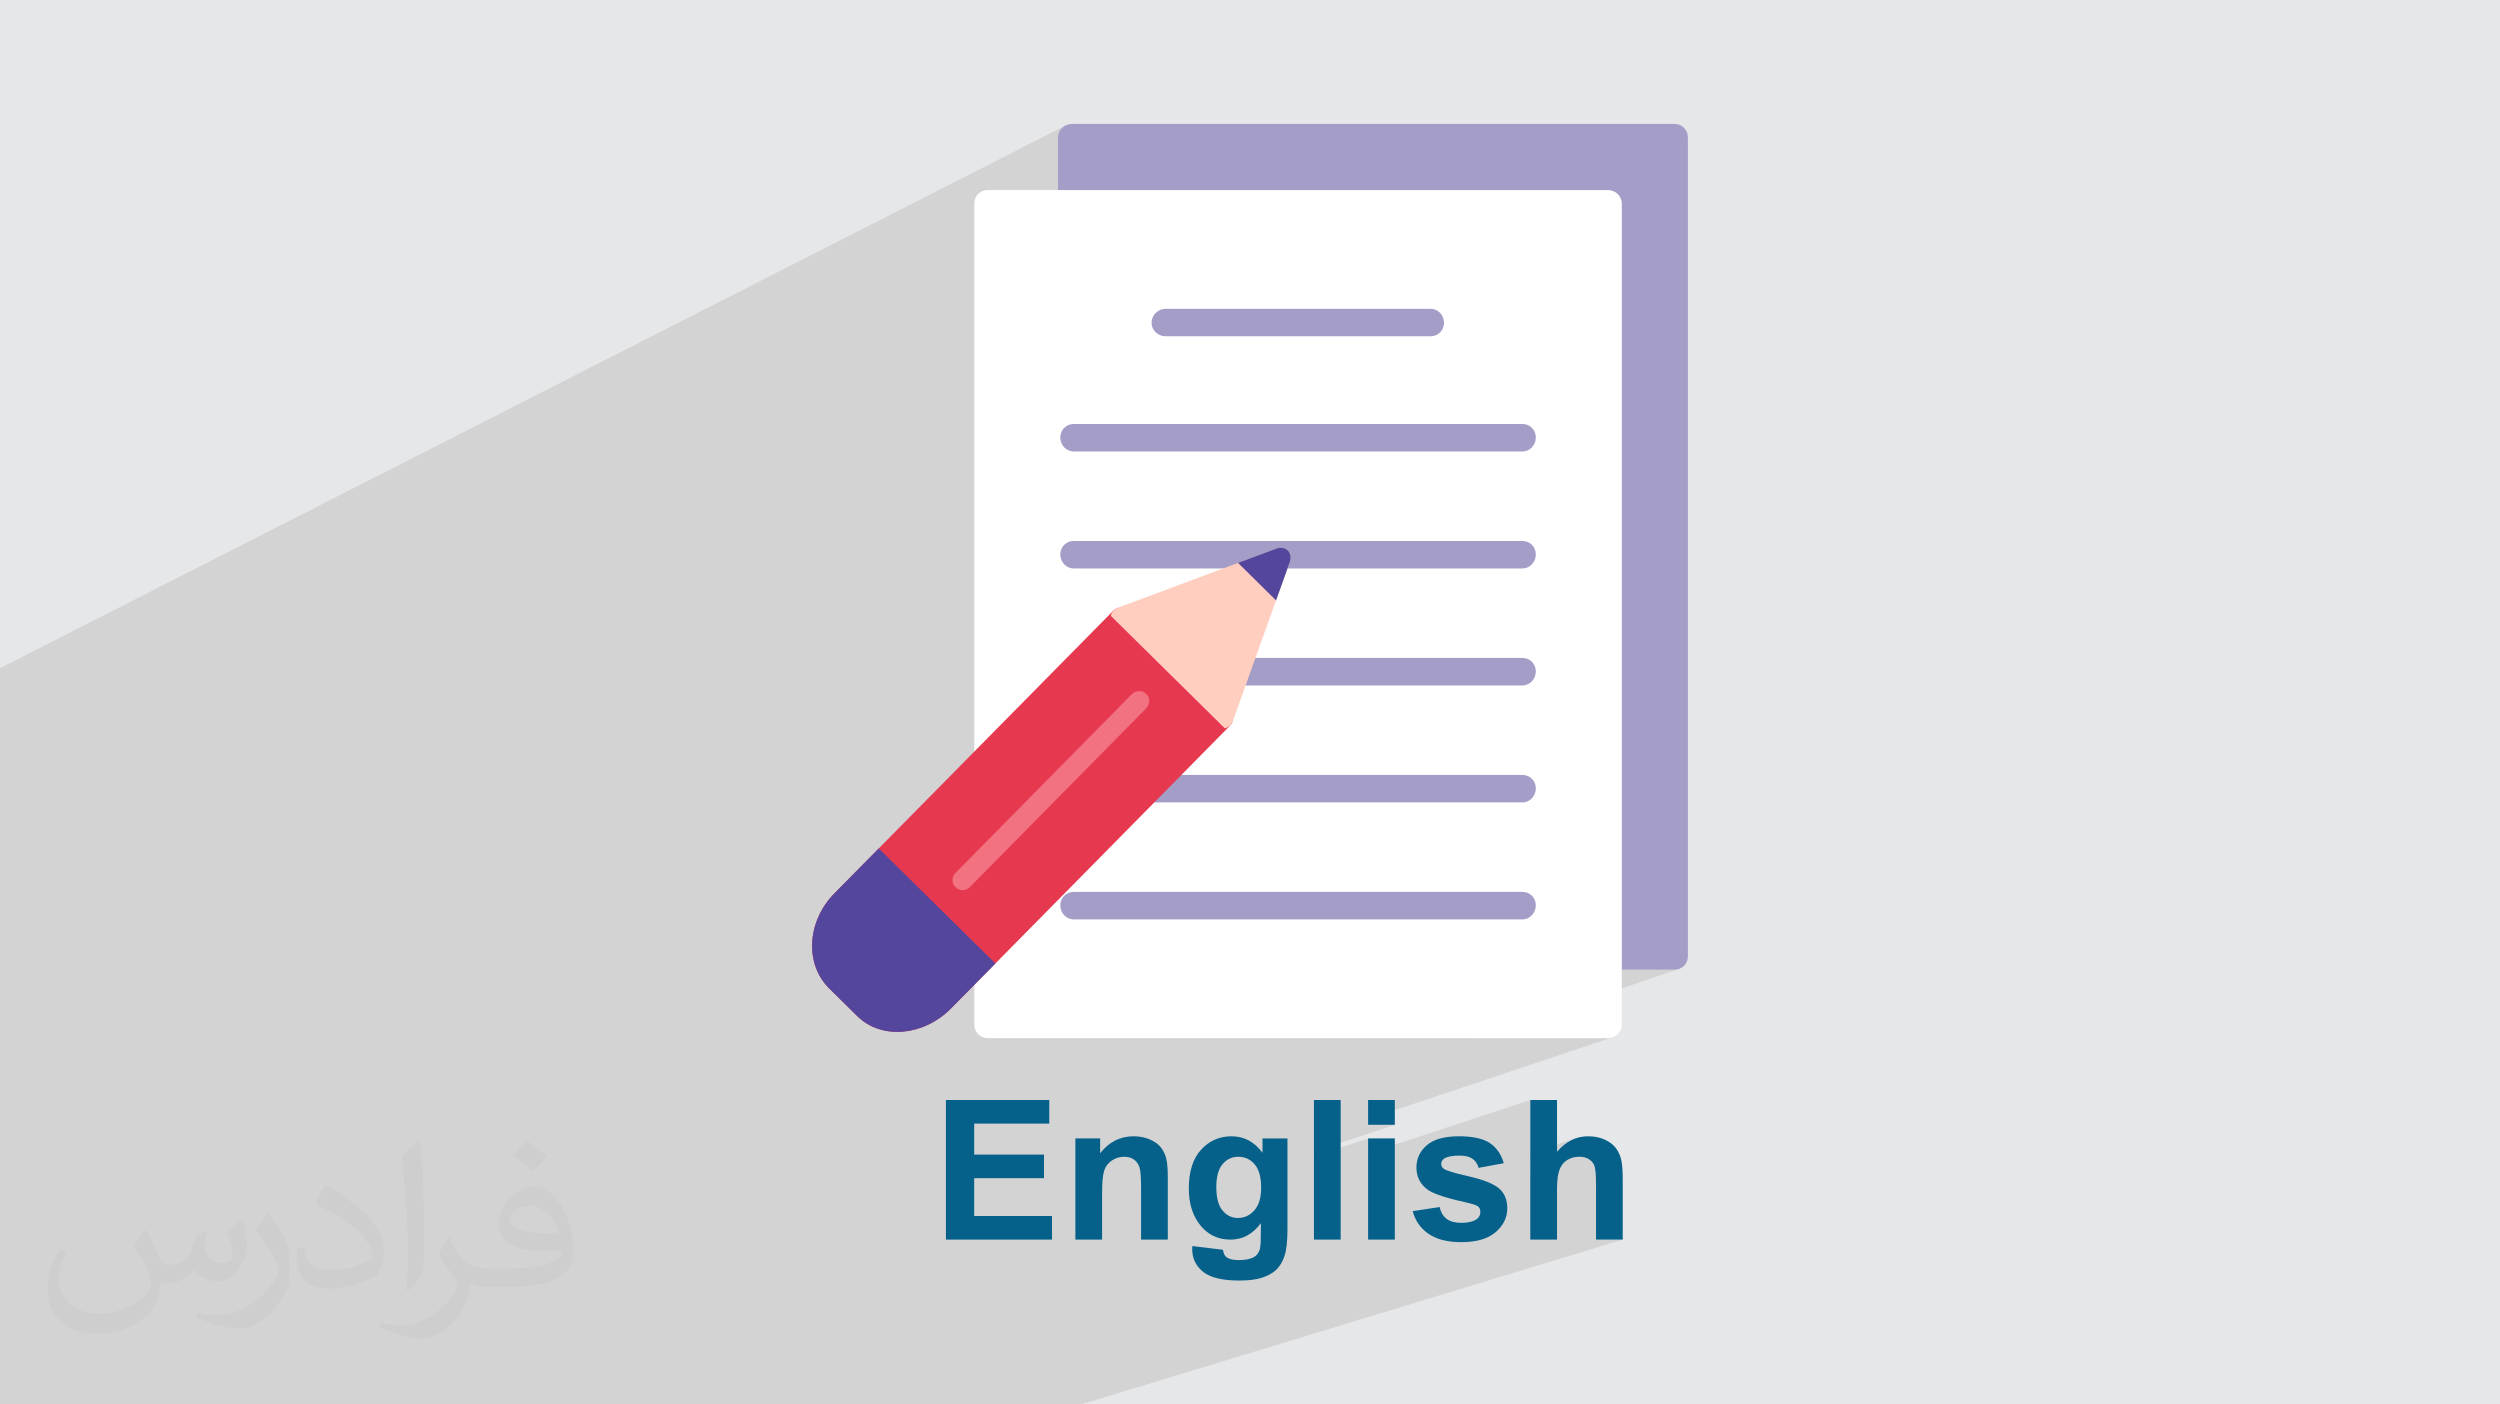 <?xml version="1.0" encoding="UTF-8"?>
<!DOCTYPE svg PUBLIC "-//W3C//DTD SVG 1.0//EN" "http://www.w3.org/TR/2001/REC-SVG-20010904/DTD/svg10.dtd">
<!-- Creator: CorelDRAW -->
<svg xmlns="http://www.w3.org/2000/svg" xml:space="preserve" width="94.192mm" height="52.917mm" version="1.0" style="shape-rendering:geometricPrecision; text-rendering:geometricPrecision; image-rendering:optimizeQuality; fill-rule:evenodd; clip-rule:evenodd"
viewBox="0 0 9404.92 5283.66"
 xmlns:xlink="http://www.w3.org/1999/xlink"
 xmlns:xodm="http://www.corel.com/coreldraw/odm/2003">
 <defs>
  <style type="text/css">
   <![CDATA[
    .fil6 {fill:#54469D}
    .fil3 {fill:#A39DC8}
    .fil5 {fill:#E63950}
    .fil8 {fill:#F27281}
    .fil7 {fill:#FFCEBF}
    .fil4 {fill:white}
    .fil9 {fill:#05608A;fill-rule:nonzero}
    .fil2 {fill:#373435;fill-opacity:0.031}
    .fil1 {fill:#2B2A29;fill-opacity:0.102}
    .fil0 {fill:#E6E7E8}
   ]]>
  </style>
 </defs>
 <g id="Layer_x0020_1">
  <polygon class="fil0" points="-0,0 9404.92,0 9404.92,5283.66 -0,5283.66 "/>
  <polygon class="fil1" points="1505.88,5283.66 1486.7,5283.66 1440.52,5283.66 1385.14,5283.66 1308.39,5283.66 1301.57,5283.66 1205.77,5283.66 1160.53,5283.66 1141.63,5283.66 1065.02,5283.66 1057.91,5283.66 934.79,5283.66 896.12,5283.66 688.63,5283.66 381.29,5283.66 -0,5283.66 -0,5273.17 -0,5214.86 -0,5177.76 -0,5161.4 -0,5135.66 -0,5047.07 -0,5046.36 -0,4922.69 -0,4915.96 -0,4912.78 -0,4908.45 -0,4776.6 -0,4773.52 -0,4636.98 -0,4620.88 -0,4596.17 -0,4585.39 -0,4576.27 -0,4556.39 -0,4547.77 -0,4533.94 -0,4533.62 -0,4531.66 -0,4528.81 -0,4436.69 -0,4392.08 -0,4371.89 -0,4272.27 -0,4271.66 -0,4210.8 -0,4204.34 -0,4182.78 -0,4171.42 -0,4135.92 -0,4115.61 -0,4109.17 -0,4091.71 -0,4089.28 -0,4088.87 -0,4015.24 -0,3907.58 -0,3852.29 -0,3845.32 -0,3817.77 -0,3542.89 -0,3505.52 -0,3479.83 -0,3452.77 -0,3317.69 -0,3256.02 -0,3228.83 -0,2815.46 -0,2810.8 -0,2787.8 -0,2745.25 -0,2613.45 -0,2587.14 -0,2538.68 -0,2513.6 4012.55,470.16 4003.58,474.74 3995.73,480.85 3989.22,488.3 3984.29,496.91 3981.15,506.49 3980.05,516.88 3980.05,765.52 3981.15,776 3984.29,785.83 3989.22,794.8 3995.73,802.64 4000.5,806.61 4083.47,765.52 4436.33,1264.98 5381.65,1264.98 5392.04,1263.99 5401.63,1261.1 4666.79,1591.19 4742.57,1698.45 5727.1,1698.45 5737.48,1697.35 5747.08,1694.22 4972.63,2024.09 5053.47,2138.51 5727.1,2138.51 5737.48,2137.41 5747.08,2134.28 5206.51,2355.12 5364.38,2578.58 5727.1,2578.58 5737.48,2577.48 5747.08,2574.34 5444.89,2692.54 5675.28,3018.64 5727.1,3018.64 5737.48,3017.54 5747.08,3014.41 5687.91,3036.52 6048.35,3546.71 6016.59,3557.78 6012.32,3561.29 6006.21,3568.74 6001.62,3577.34 5998.74,3586.94 5997.74,3597.32 5998.74,3607.71 6001.62,3617.3 6006.21,3625.91 6012.32,3633.35 6019.77,3639.46 6028.37,3644.04 6037.97,3646.93 6048.35,3647.93 6299.18,3647.93 6309.57,3646.93 6319.16,3644.04 5553.13,3905.37 6048.35,3905.37 6058.84,3904.37 6068.67,3901.48 5146.8,4209.78 5146.8,4231.37 5247.28,4231.37 4943.03,4332.44 4943.03,4350.26 5146.8,4282.72 5146.8,4339.1 5757.02,4138.22 5757.02,4337.18 5933.93,4280.34 5926.23,4282.85 5918.69,4285.8 5911.29,4289.22 5904.04,4293.08 5896.94,4297.39 5889.99,4302.17 5883.19,4307.4 5876.54,4313.07 5870.04,4319.21 5863.7,4325.79 5857.5,4332.83 5757.02,4365 5757.02,4405.68 5911.61,4356.42 5917.17,4354.71 5922.9,4353.37 5928.8,4352.42 5934.87,4351.85 5941.12,4351.66 5946.55,4351.81 5951.73,4352.26 5956.68,4353 5961.39,4354.05 5965.88,4355.39 5970.12,4357.02 5974.13,4358.96 5977.91,4361.2 5981.43,4363.64 5984.69,4366.31 5987.68,4369.19 5990.38,4372.28 5992.81,4375.58 5994.96,4379.09 5996.84,4382.81 5998.45,4386.74 5999.79,4391.46 6000.94,4397.54 6001.93,4404.98 6002.74,4413.79 6003.37,4423.96 6003.83,4435.49 6004.1,4448.4 6004.19,4462.65 6004.19,4663.37 6104.68,4663.37 4065.94,5283.66 3973.44,5283.66 3838.42,5283.66 3745.93,5283.66 3576.32,5283.66 3343.31,5283.66 3276.69,5283.66 3234.89,5283.66 3184.2,5283.66 3089.11,5283.66 3028.96,5283.66 3001.43,5283.66 2996.62,5283.66 2982.58,5283.66 2888.25,5283.66 2829.7,5283.66 2811.47,5283.66 2794.28,5283.66 2727.84,5283.66 2644.27,5283.66 2636.42,5283.66 2578.73,5283.66 2515.48,5283.66 2490.5,5283.66 2398,5283.66 2365.17,5283.66 2277.45,5283.66 2262.97,5283.66 2170.48,5283.66 2127.11,5283.66 2089.47,5283.66 2079.63,5283.66 1991.99,5283.66 1935.68,5283.66 1928.37,5283.66 1919.78,5283.66 1867.13,5283.66 1778.41,5283.66 1751.14,5283.66 1722.18,5283.66 1631.31,5283.66 1575.38,5283.66 1512.89,5283.66 "/>
  <path class="fil2" d="M548.54 4627.69c17.95,27.21 29.6,53.36 40.96,82.43 8.45,16.91 12.93,48.09 52.57,48.09 11.61,0 28.28,-3.42 43.06,-11.61 16.63,-8.73 29.32,-21.94 35.94,-42l15.85 -53.36 38.57 -19.02 2.64 2.64c-5.27,20.09 -6.59,39.36 -6.59,54.43 0,44.63 38.57,61.56 69.22,61.56 17.95,0 34.09,-8.73 34.09,-25.11 0,-21.13 -8.98,-57.06 -20.62,-89.29 17.95,-17.95 35.94,-35.94 56.53,-50.47l3.17 1.6c8.98,38.04 14,75.56 14,100.66 0,24.57 -10.83,51.79 -19.81,69.49 -18.49,34.87 -51.25,62.62 -90.87,62.62 -30.1,0 -63.65,-15.07 -86.66,-43.06l-1.32 0c-21.66,26.96 -55.22,51.25 -108.86,51.25l-16.63 0c-2.64,35.41 -10.29,60.49 -21.94,82.95 -31.95,62.34 -126.81,106.47 -216.1,106.47 -124.17,0 -186.51,-71.59 -186.51,-166.96 0,-58.91 19.27,-113.6 48.88,-152.42l24.29 10.04c-18.49,35.41 -30.91,68.68 -30.91,101.45 0,89.29 72.66,131.83 156.4,131.83 77.68,0 173.83,-49.41 191.28,-106.72 -6.59,-62.62 -30.1,-91.93 -66.04,-148.99 10.83,-19.02 24.83,-38.04 42.28,-58.38l3.17 0 0 0 0 0 -0.02 -0.09zm1432.13 -336.04c26.15,16.39 51.79,35.66 76.87,57.85 -14,19.81 -31.45,37.79 -53.11,53.64 -25.11,-20.34 -50.19,-37.79 -75.84,-56.27 17.42,-19.55 34.62,-38.29 52.04,-55.22l0 0 0 0 0 0 0 0 0 0 0.03 0zm13.47 244.11c-42.28,0 -76.87,27.75 -76.87,48.34 0,44.13 84.53,57.85 185.72,57.31 -12.68,-51.79 -57.06,-105.68 -108.86,-105.68l0.01 0.03zm-94.86 236.19c54.96,0 103.04,-1.6 139.74,-10.83 40.96,-10.29 75.56,-30.91 75.56,-45.17 0,-3.7 0,-8.19 -1.32,-11.89 -22.98,2.11 -49.41,2.11 -72.38,2.11 -74.49,0 -131.55,-16.91 -154.02,-58.66 -5.55,-11.61 -9.51,-24.57 -9.51,-39.36 0,-40.43 17.42,-79.79 48.09,-107 25.61,-22.45 53.89,-36.44 82.67,-36.44 52.04,0 93.51,41.75 122.57,107.54 15.85,35.94 26.68,77.4 26.68,129.72 0,34.87 -9.51,64.19 -31.17,85.85 -40.43,39.11 -114.92,53.89 -229.04,53.89l-51.79 0 0 0 -13.47 0c-28.28,0 -48.62,-5.02 -64.72,-17.42l-2.64 0c0.79,6.59 1.32,12.93 1.32,19.02 0,25.61 -8.45,58.38 -25.61,84.53 -50.72,75.3 -105.68,108.04 -153.24,108.04 -48.09,0 -107,-18.49 -160.11,-42.54l9.51 -18.49c17.17,7.13 40.96,11.89 73.7,11.89 85.85,0 198.66,-82.43 212.66,-163 -3.17,-6.59 -8.98,-15.32 -17.17,-24.57 -25.11,-29.85 -40.96,-54.68 -55.75,-80.83 12.68,-25.11 24.29,-45.17 35.13,-63.4l4.49 -0.53c36.72,74.77 69.99,117.55 144.23,117.55l11.61 0 0 0 53.89 0 0 0 0 0 0 0 0 0 0 0 0.09 0.01zm-371.98 79c6.34,-34.34 6.87,-72.91 6.87,-108.86l0 -53.36c0,-99.6 -12.68,-244.36 -22.98,-338.68 17.95,-19.27 43.06,-42 62.87,-57.31l5.81 1.6c13.47,118.62 16.63,256 16.63,383.06 0,33.3 -1.32,65.79 -4.49,89.55 -1.85,30.1 -19.27,52.83 -56.53,87.7l-8.19 -3.7zm-382.8 -157.19c1.85,46.77 24.83,83.49 105.15,83.49 49.93,0 92.19,-12.93 138.96,-35.13 8.45,-3.7 12.93,-8.73 12.93,-12.93 0,-29.32 -22.45,-68.15 -60.23,-103.55 -36.72,-33.3 -85.34,-62.62 -130.76,-82.18 -15.6,-6.59 -20.62,-13.47 -20.62,-20.09 0,-13.47 17.95,-41.75 32.77,-62.09l5.02 -0.53c52.04,27.21 110.17,67.64 153.24,112.53 39.11,41.47 63.4,83.49 63.4,129.19 0,33.81 -10.29,65.51 -26.96,95.11 -57.06,28.79 -117.83,50.72 -178.06,50.72 -73.17,0 -123.1,-34.34 -123.1,-114.92 0,-8.73 0,-22.19 3.17,-39.64l25.11 0 0 0 0 0 0 0 0 0 0 0 -0.02 0zm-132.37 -132.9l45.45 73.45c16.63,27.21 32.23,56.81 32.23,103.55l0 59.7c0,48.34 -30.91,100.13 -80.83,151.38 -39.11,34.62 -73.7,49.41 -105.68,49.41 -47.55,0 -101.98,-14.79 -164.85,-41.75l7.13 -18.49c19.81,5.27 42.79,9.77 71.06,9.77 90.36,-0.53 182.8,-66.57 225.08,-147.15 5.02,-9.26 6.87,-17.95 6.87,-24.04 0,-9.26 -5.02,-19.55 -8.98,-28.79 -22.98,-43.31 -48.62,-82.95 -76.87,-119.68 14.79,-23.25 29.6,-45.7 45.7,-67.9l3.7 0.53 0 0 0 0 0 0 0 0 0 0 -0.02 0.01z"/>
  <g id="_2169580112256">
   <g>
    <g>
     <path class="fil3" d="M6299.18 3647.93l-250.83 0c-28.61,0 -50.61,-22 -50.61,-50.6 0,-28.61 22.01,-50.61 50.61,-50.61l-1964.89 -2781.19c0,28.6 -22.01,52.8 -50.6,52.8 -28.61,0 -52.81,-24.2 -52.81,-52.8l0 -248.64c0,-28.6 24.2,-50.6 52.81,-50.6l2266.32 0c28.61,0 50.61,22.01 50.61,50.6l0 3080.45c0,28.61 -22.01,50.6 -50.61,50.6z"/>
     <path class="fil4" d="M6048.35 3905.37l-2332.34 0c-28.61,0 -50.6,-22.01 -50.6,-50.61l0 -3089.23c0,-28.61 22,-50.61 50.6,-50.61l2332.34 0c28.6,0 52.8,22.01 52.8,50.61l0 3089.23c0,28.61 -24.2,50.61 -52.8,50.61z"/>
     <path class="fil3" d="M5381.65 1264.98l-996.74 0c-28.61,0 -52.81,-22 -52.81,-50.6 0,-28.61 24.2,-52.81 52.81,-52.81l996.74 0c28.61,0 50.61,24.2 50.61,52.81 0,28.61 -22.01,50.6 -50.61,50.6z"/>
     <path class="fil3" d="M5727.1 1698.45l-1687.64 0c-28.61,0 -50.61,-24.2 -50.61,-52.81 0,-28.6 22.01,-50.6 50.61,-50.6l1687.64 0c28.61,0 50.61,22.01 50.61,50.6 0,28.61 -22.01,52.81 -50.61,52.81z"/>
     <path class="fil3" d="M5727.1 2138.51l-1687.64 0c-28.61,0 -50.61,-24.2 -50.61,-52.81 0,-28.6 22.01,-50.6 50.61,-50.6l1687.64 0c28.61,0 50.61,22.01 50.61,50.6 0,28.61 -22.01,52.81 -50.61,52.81z"/>
     <path class="fil3" d="M5727.1 2578.58l-1687.64 0c-28.61,0 -50.61,-24.2 -50.61,-52.81 0,-28.6 22.01,-50.6 50.61,-50.6l1687.64 0c28.61,0 50.61,22.01 50.61,50.6 0,28.61 -22.01,52.81 -50.61,52.81z"/>
     <path class="fil3" d="M5727.1 3018.64l-1687.64 0c-28.61,0 -50.61,-24.2 -50.61,-52.81 0,-28.61 22.01,-50.6 50.61,-50.6l1687.64 0c28.61,0 50.61,22 50.61,50.6 0,28.61 -22.01,52.81 -50.61,52.81z"/>
     <path class="fil3" d="M5727.1 3458.7l-1687.64 0c-28.61,0 -50.61,-24.2 -50.61,-52.81 0,-28.61 22.01,-50.6 50.61,-50.6l1687.64 0c28.61,0 50.61,22 50.61,50.6 0,28.61 -22.01,52.81 -50.61,52.81z"/>
    </g>
    <g>
     <path class="fil5" d="M4243.75 2297.41c15.26,15.05 15.41,38.35 0.36,53.61l-4.62 4.69 328.47 324.08 4.63 -4.69c15.04,-15.25 38.35,-15.41 53.6,-0.36 15.25,15.05 16.57,39.51 1.54,54.76l-1049.79 1064.02c-104.17,105.58 -262.57,118.3 -352.9,29.18l-105.58 -104.16c-92.68,-91.44 -84.44,-252.31 19.73,-357.89l1049.78 -1064.02c15.05,-15.26 39.53,-14.25 54.78,0.79z"/>
     <path class="fil6" d="M3744.6 3624.59l-166.67 168.92c-104.17,105.58 -262.57,118.3 -352.9,29.18l-105.58 -104.16c-92.68,-91.44 -84.44,-252.31 19.73,-357.89l166.67 -168.93 438.75 432.88z"/>
     <path class="fil7" d="M4844.7 2070.79c10.56,10.41 13,26.71 8.44,40.73l-216.18 603.93c-5.74,12.86 -16.18,21.09 -28.97,24.67l-429.37 -423.62c3.41,-12.84 11.5,-23.38 24.28,-29.3l600.96 -224.3c13.95,-4.75 30.28,-2.53 40.84,7.89z"/>
     <path class="fil6" d="M4844.7 2070.79c10.56,10.41 13,26.71 8.44,40.73l-52.62 147.19 -143.12 -141.21 146.47 -54.6c13.95,-4.75 30.28,-2.53 40.84,7.89z"/>
     <path class="fil8" d="M4312.28 2610.43c15.25,15.05 14.25,39.53 -0.8,54.78l-663.21 672.19c-15.05,15.26 -38.35,15.42 -53.6,0.37 -15.26,-15.05 -15.42,-38.35 -0.37,-53.61l663.21 -672.19c15.05,-15.26 39.51,-16.58 54.77,-1.54z"/>
    </g>
   </g>
   <path class="fil9" d="M3558.54 4663.37l0 -525.14 388.72 0 0 88.76 -282.37 0 0 116.61 262.57 0 0 88.75 -262.57 0 0 142.28 292.65 0 0 88.75 -399 0zm834.66 0l-100.49 0 0 -193.99c0,-41.08 -2.2,-67.61 -6.47,-79.58 -4.39,-12.1 -11.37,-21.4 -21.15,-28.12 -9.79,-6.72 -21.51,-10.02 -35.21,-10.02 -17.6,0 -33.37,4.77 -47.31,14.31 -14.05,9.53 -23.58,22.25 -28.73,37.89 -5.25,15.77 -7.82,44.86 -7.82,87.4l0 172.11 -100.48 0 0 -380.65 93.14 0 0 55.87c33.38,-42.66 75.31,-63.93 126.03,-63.93 22.25,0 42.67,4.03 61.13,11.98 18.57,8.07 32.51,18.21 41.93,30.55 9.53,12.48 16.13,26.53 19.8,42.31 3.78,15.77 5.62,38.25 5.62,67.6l0 236.28zm92.29 24.2l115.15 13.94c1.96,13.57 6.36,22.86 13.2,28 9.67,7.21 24.7,10.87 45.23,10.87 26.28,0 45.96,-3.91 59.17,-11.85 8.8,-5.26 15.52,-13.69 20.04,-25.43 3.06,-8.31 4.64,-23.83 4.64,-46.2l0.5 -55.62c-30.32,41.43 -68.46,62.09 -114.42,62.09 -51.1,0 -91.69,-21.64 -121.52,-64.78 -23.46,-34.11 -35.21,-76.64 -35.21,-127.38 0,-63.81 15.41,-112.46 46.09,-146.08 30.68,-33.61 68.95,-50.48 114.67,-50.48 47.06,0 85.93,20.66 116.48,61.98l0 -53.91 93.89 0 0 341.29c0,44.86 -3.66,78.48 -11.12,100.61 -7.34,22.25 -17.72,39.61 -31.17,52.32 -13.33,12.59 -31.17,22.62 -53.54,29.7 -22.38,7.22 -50.6,10.76 -84.71,10.76 -64.54,0 -110.26,-11.12 -137.27,-33.25 -27.02,-22.25 -40.47,-50.24 -40.47,-84.34 0,-3.3 0.12,-7.46 0.37,-12.23zm90.21 -222.22c0,40.34 7.83,69.79 23.35,88.5 15.64,18.7 34.95,28.12 57.81,28.12 24.44,0 45.22,-9.66 62.1,-28.85 16.99,-19.2 25.43,-47.56 25.43,-85.21 0,-39.36 -8.08,-68.57 -24.32,-87.64 -16.15,-19.07 -36.68,-28.61 -61.49,-28.61 -24.08,0 -43.89,9.42 -59.53,28.12 -15.53,18.7 -23.35,47.18 -23.35,85.57zm367.32 198.02l0 -525.14 100.48 0 0 525.14 -100.48 0zm203.77 -432l0 -93.15 100.48 0 0 93.15 -100.48 0zm0 432l0 -380.65 100.48 0 0 380.65 -100.48 0zm167.84 -107.08l101.22 -15.4c4.27,19.43 12.95,34.23 26.16,44.24 13.08,10.14 31.53,15.17 55.13,15.17 26.04,0 45.6,-4.77 58.8,-14.31 8.8,-6.72 13.2,-15.78 13.2,-27.02 0,-7.58 -2.44,-13.94 -7.22,-18.94 -5,-4.77 -16.26,-9.3 -33.61,-13.32 -81.29,-17.98 -132.75,-34.36 -154.52,-49.15 -30.18,-20.66 -45.22,-49.27 -45.22,-85.81 0,-33.13 13.08,-60.88 39.12,-83.37 26.03,-22.49 66.37,-33.74 121.02,-33.74 52.07,0 90.81,8.56 116.12,25.55 25.3,17.11 42.79,42.3 52.32,75.67l-94.62 17.6c-4.03,-14.92 -11.86,-26.4 -23.22,-34.35 -11.37,-7.95 -27.63,-11.85 -48.78,-11.85 -26.65,0 -45.71,3.66 -57.33,11.12 -7.7,5.24 -11.48,12.1 -11.48,20.41 0,7.21 3.3,13.32 10.02,18.33 9.16,6.73 40.58,16.15 94.37,28.37 53.79,12.22 91.31,27.13 112.58,44.85 21.15,17.85 31.66,42.91 31.66,74.95 0,34.83 -14.55,64.9 -43.76,89.95 -29.09,25.06 -72.25,37.66 -129.45,37.66 -51.83,0 -92.9,-10.52 -123.22,-31.42 -30.18,-20.9 -49.98,-49.27 -59.28,-85.2zm542.87 -418.07l0 194.61c32.64,-38.74 71.75,-58.18 117.11,-58.18 23.34,0 44.37,4.27 63.07,12.84 18.7,8.68 32.76,19.56 42.29,33 9.54,13.32 16.02,28.12 19.44,44.38 3.54,16.25 5.26,41.43 5.26,75.54l0 222.96 -100.49 0 0 -200.72c0,-39.85 -1.95,-65.15 -5.74,-75.92 -3.91,-10.74 -10.76,-19.31 -20.54,-25.54 -9.78,-6.36 -22,-9.54 -36.79,-9.54 -16.86,0 -31.9,4.03 -45.23,12.23 -13.32,8.06 -22.98,20.28 -29.09,36.66 -6.24,16.26 -9.3,40.47 -9.3,72.37l0 190.44 -100.48 0 0 -525.14 100.48 0z"/>
  </g>
 </g>
</svg>
